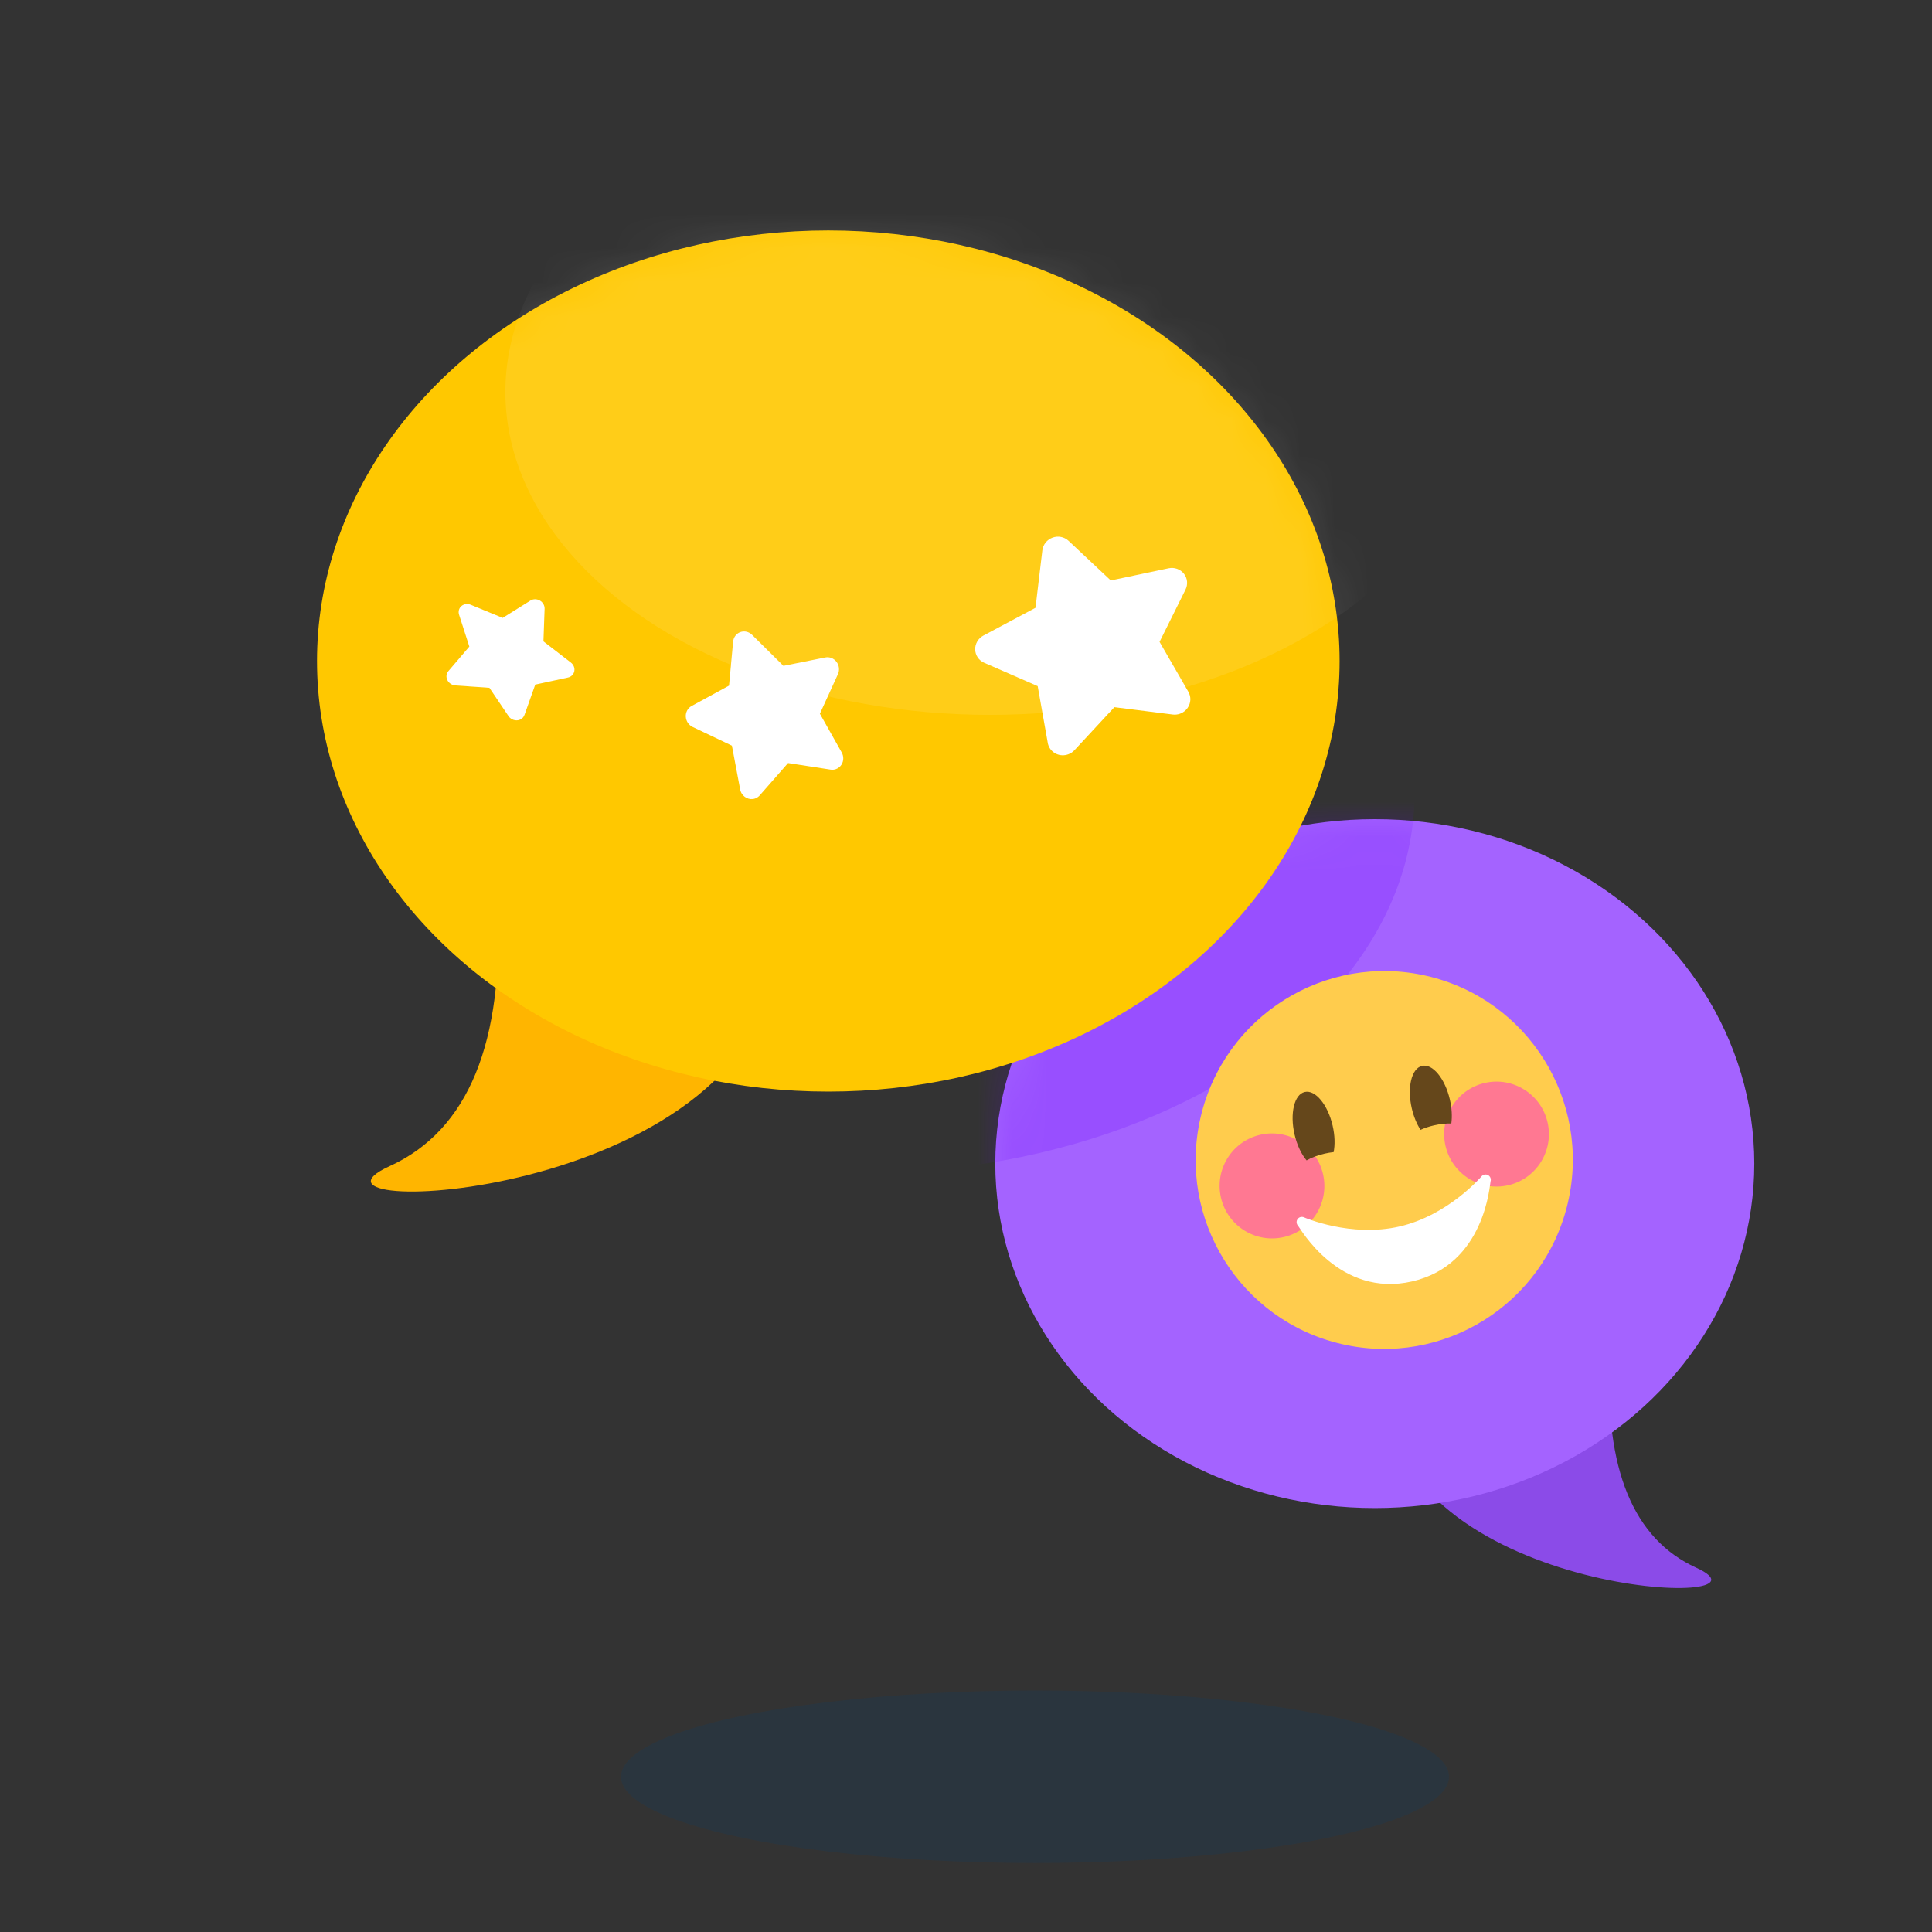 <?xml version="1.0" encoding="UTF-8"?>
<svg width="56px" height="56px" viewBox="0 0 56 56" version="1.1" xmlns="http://www.w3.org/2000/svg" xmlns:xlink="http://www.w3.org/1999/xlink">
    <rect x="0" y="0" width="56" height="56" fill="#333333" stroke="none"/>
    <title>Emoji/bubbles_yellow_purple</title>
    <defs>
        <ellipse id="path-1" cx="11" cy="9.984" rx="11" ry="9.984"></ellipse>
        <ellipse id="path-3" cx="14.82" cy="12.48" rx="14.82" ry="12.48"></ellipse>
    </defs>
    <g id="Emoji/bubbles_yellow_purple" stroke="none" stroke-width="1" fill="none" fill-rule="evenodd">
        <g id="Visuals/Action/MonCoach_Bla" transform="translate(5, 6.68)">
            <ellipse id="Ombre" fill-opacity="0.174" fill="#004078" fill-rule="nonzero" cx="25" cy="44.82" rx="12" ry="2.5"></ellipse>
            <g id="Group">
                <g id="Group-2" transform="translate(0, 0.32)"></g>
                <g id="Group-4" transform="translate(4.189, 0)">
                    <g id="Group-3-Copy" transform="translate(30.66, 28.207) scale(-1, 1) translate(-30.66, -28.207) translate(19.66, 17.064)">
                        <path d="M4.186,15.6 C4.344,18.833 3.509,20.865 1.682,21.697 C-1.058,22.945 10.041,22.578 10.665,16.91" id="Path-13" fill="#8B4BE8"></path>
                        <mask id="mask-2" fill="white">
                            <use xlink:href="#path-1"></use>
                        </mask>
                        <use id="Oval" fill="#A463FF" xlink:href="#path-1"></use>
                        <g id="Visuals/Emoji/Cute" mask="url(#mask-2)">
                            <g transform="translate(3.849, -11.744)">
                                <ellipse id="Oval-Copy" fill="#6A00FF" opacity="0.202" transform="translate(22, 11) scale(-1, 1) translate(-22, -11) " cx="22" cy="11" rx="16" ry="11"></ellipse>
                                <g id="-g--Cute" stroke-width="1" fill="none" transform="translate(0.279, 15.014)">
                                    <path d="M12.063,6.609 C12.063,3.585 9.616,1.133 6.598,1.133 C3.58,1.133 1.133,3.585 1.133,6.609 C1.133,9.634 3.58,12.086 6.598,12.086 C9.616,12.086 12.063,9.634 12.063,6.609" id="Path" fill="#FFCC4D" transform="translate(6.598, 6.609) scale(-1, 1) rotate(-167) translate(-6.598, -6.609) "></path>
                                    <path d="M3.258,5.088 C4.096,5.088 4.776,5.769 4.776,6.609 C4.776,7.45 4.096,8.131 3.258,8.131 C2.42,8.131 1.74,7.45 1.74,6.609 C1.74,5.769 2.42,5.088 3.258,5.088 Z M9.937,5.088 C10.776,5.088 11.455,5.769 11.455,6.609 C11.455,7.45 10.776,8.131 9.937,8.131 C9.099,8.131 8.419,7.45 8.419,6.609 C8.419,5.769 9.099,5.088 9.937,5.088 Z" id="Combined-Shape" fill="#FF7892" transform="translate(6.598, 6.609) rotate(13) translate(-6.598, -6.609) "></path>
                                    <path d="M8.713,7.645 C8.771,7.602 8.852,7.605 8.906,7.654 C8.96,7.702 8.972,7.782 8.935,7.845 C8.896,7.91 8.248,10.16 6.072,10.16 C3.896,10.16 3.248,7.91 3.209,7.845 C3.172,7.783 3.184,7.702 3.238,7.654 C3.292,7.605 3.373,7.602 3.431,7.645 C3.442,7.654 4.625,8.527 6.072,8.527 C7.523,8.527 8.701,7.654 8.713,7.645 Z" id="Path" fill="#FFFFFF" transform="translate(6.072, 8.887) rotate(13) translate(-6.072, -8.887) "></path>
                                    <path d="M8.727,4.221 C9.038,4.218 9.293,4.727 9.293,5.353 C9.293,5.672 9.228,5.96 9.122,6.165 C8.964,6.118 8.782,6.091 8.575,6.091 C8.479,6.091 8.389,6.097 8.304,6.107 C8.215,5.909 8.16,5.644 8.16,5.353 C8.16,4.729 8.413,4.221 8.727,4.221 Z M5.245,4.249 C5.559,4.249 5.812,4.758 5.812,5.382 C5.812,5.63 5.772,5.859 5.705,6.045 C5.583,6.02 5.448,6.006 5.3,6.006 C5.111,6.006 4.942,6.029 4.794,6.066 C4.722,5.878 4.679,5.64 4.679,5.382 C4.679,4.755 4.932,4.247 5.245,4.249 Z" id="Combined-Shape" fill="#65471B" transform="translate(6.986, 5.193) rotate(13) translate(-6.986, -5.193) "></path>
                                </g>
                            </g>
                        </g>
                    </g>
                    <g id="Group-3" transform="translate(0, 0)">
                        <path d="M5.233,19.5 C5.429,23.541 4.386,26.082 2.103,27.122 C-1.322,28.682 12.551,28.222 13.331,21.138" id="Path-13" fill="#FFB500"></path>
                        <mask id="mask-4" fill="white">
                            <use xlink:href="#path-3"></use>
                        </mask>
                        <use id="Mask" fill="#FFC800" xlink:href="#path-3"></use>
                        <g id="Group-5" mask="url(#mask-4)" fill="#FFFFFF">
                            <g transform="translate(2.711, 7.72)">
                                <path d="M12.684,5.541 C12.646,5.418 12.544,5.329 12.422,5.31 L11.199,5.126 L10.652,3.969 C10.598,3.853 10.485,3.78 10.361,3.78 C10.237,3.78 10.124,3.854 10.069,3.969 L9.522,5.127 L8.299,5.313 C8.176,5.331 8.074,5.421 8.036,5.544 C7.998,5.667 8.03,5.802 8.118,5.892 L9.003,6.792 L8.793,8.063 C8.772,8.191 8.822,8.319 8.922,8.395 C8.979,8.438 9.046,8.46 9.114,8.46 C9.165,8.46 9.217,8.447 9.265,8.421 L10.359,7.82 L11.452,8.42 C11.5,8.446 11.552,8.459 11.604,8.459 C11.604,8.459 11.604,8.459 11.605,8.459 C11.784,8.458 11.93,8.306 11.93,8.119 C11.93,8.093 11.927,8.068 11.922,8.043 L11.716,6.79 L12.602,5.889 C12.69,5.799 12.722,5.664 12.684,5.541 Z" id="Path" transform="translate(10.36, 6.12) scale(-1, 1) rotate(20) translate(-10.36, -6.12) "></path>
                                <path d="M22.864,3.281 C22.811,3.122 22.67,3.006 22.501,2.982 L20.807,2.742 L20.051,1.245 C19.975,1.095 19.818,1 19.647,1 C19.476,1 19.319,1.095 19.243,1.245 L18.485,2.744 L16.791,2.985 C16.621,3.009 16.48,3.125 16.427,3.284 C16.374,3.443 16.418,3.618 16.541,3.734 L17.766,4.9 L17.476,6.546 C17.447,6.711 17.516,6.878 17.655,6.976 C17.733,7.032 17.826,7.06 17.92,7.06 C17.991,7.06 18.063,7.043 18.129,7.009 L19.644,6.231 L21.159,7.008 C21.224,7.042 21.296,7.058 21.368,7.058 C21.369,7.058 21.369,7.058 21.369,7.058 C21.618,7.058 21.819,6.861 21.819,6.618 C21.819,6.585 21.816,6.552 21.808,6.52 L21.524,4.898 L22.75,3.731 C22.873,3.614 22.917,3.44 22.864,3.281 Z" id="Path-Copy-2" transform="translate(19.646, 4.03) scale(-1, 1) rotate(20) translate(-19.646, -4.03) "></path>
                                <path d="M4.791,4.054 C4.76,3.965 4.678,3.9 4.578,3.887 L3.584,3.753 L3.14,2.917 C3.095,2.833 3.003,2.78 2.903,2.78 C2.802,2.78 2.71,2.833 2.666,2.917 L2.221,3.754 L1.226,3.888 C1.127,3.902 1.044,3.967 1.013,4.056 C0.982,4.144 1.008,4.242 1.08,4.307 L1.799,4.958 L1.629,5.877 C1.611,5.97 1.652,6.063 1.734,6.118 C1.78,6.149 1.834,6.164 1.889,6.164 C1.931,6.164 1.973,6.155 2.012,6.136 L2.901,5.702 L3.79,6.135 C3.829,6.154 3.871,6.163 3.913,6.163 C3.914,6.163 3.914,6.163 3.914,6.163 C4.06,6.163 4.178,6.053 4.178,5.918 C4.178,5.899 4.176,5.881 4.172,5.863 L4.005,4.957 L4.724,4.305 C4.796,4.24 4.822,4.143 4.791,4.054 Z" id="Path-Copy" transform="translate(2.902, 4.472) rotate(30) translate(-2.902, -4.472) "></path>
                            </g>
                        </g>
                        <ellipse id="Oval-Copy" fill="#FFFFFF" opacity="0.312" mask="url(#mask-4)" cx="19.5" cy="4.68" rx="14.04" ry="9.36"></ellipse>
                    </g>
                </g>
            </g>
        </g>
    </g>
</svg>